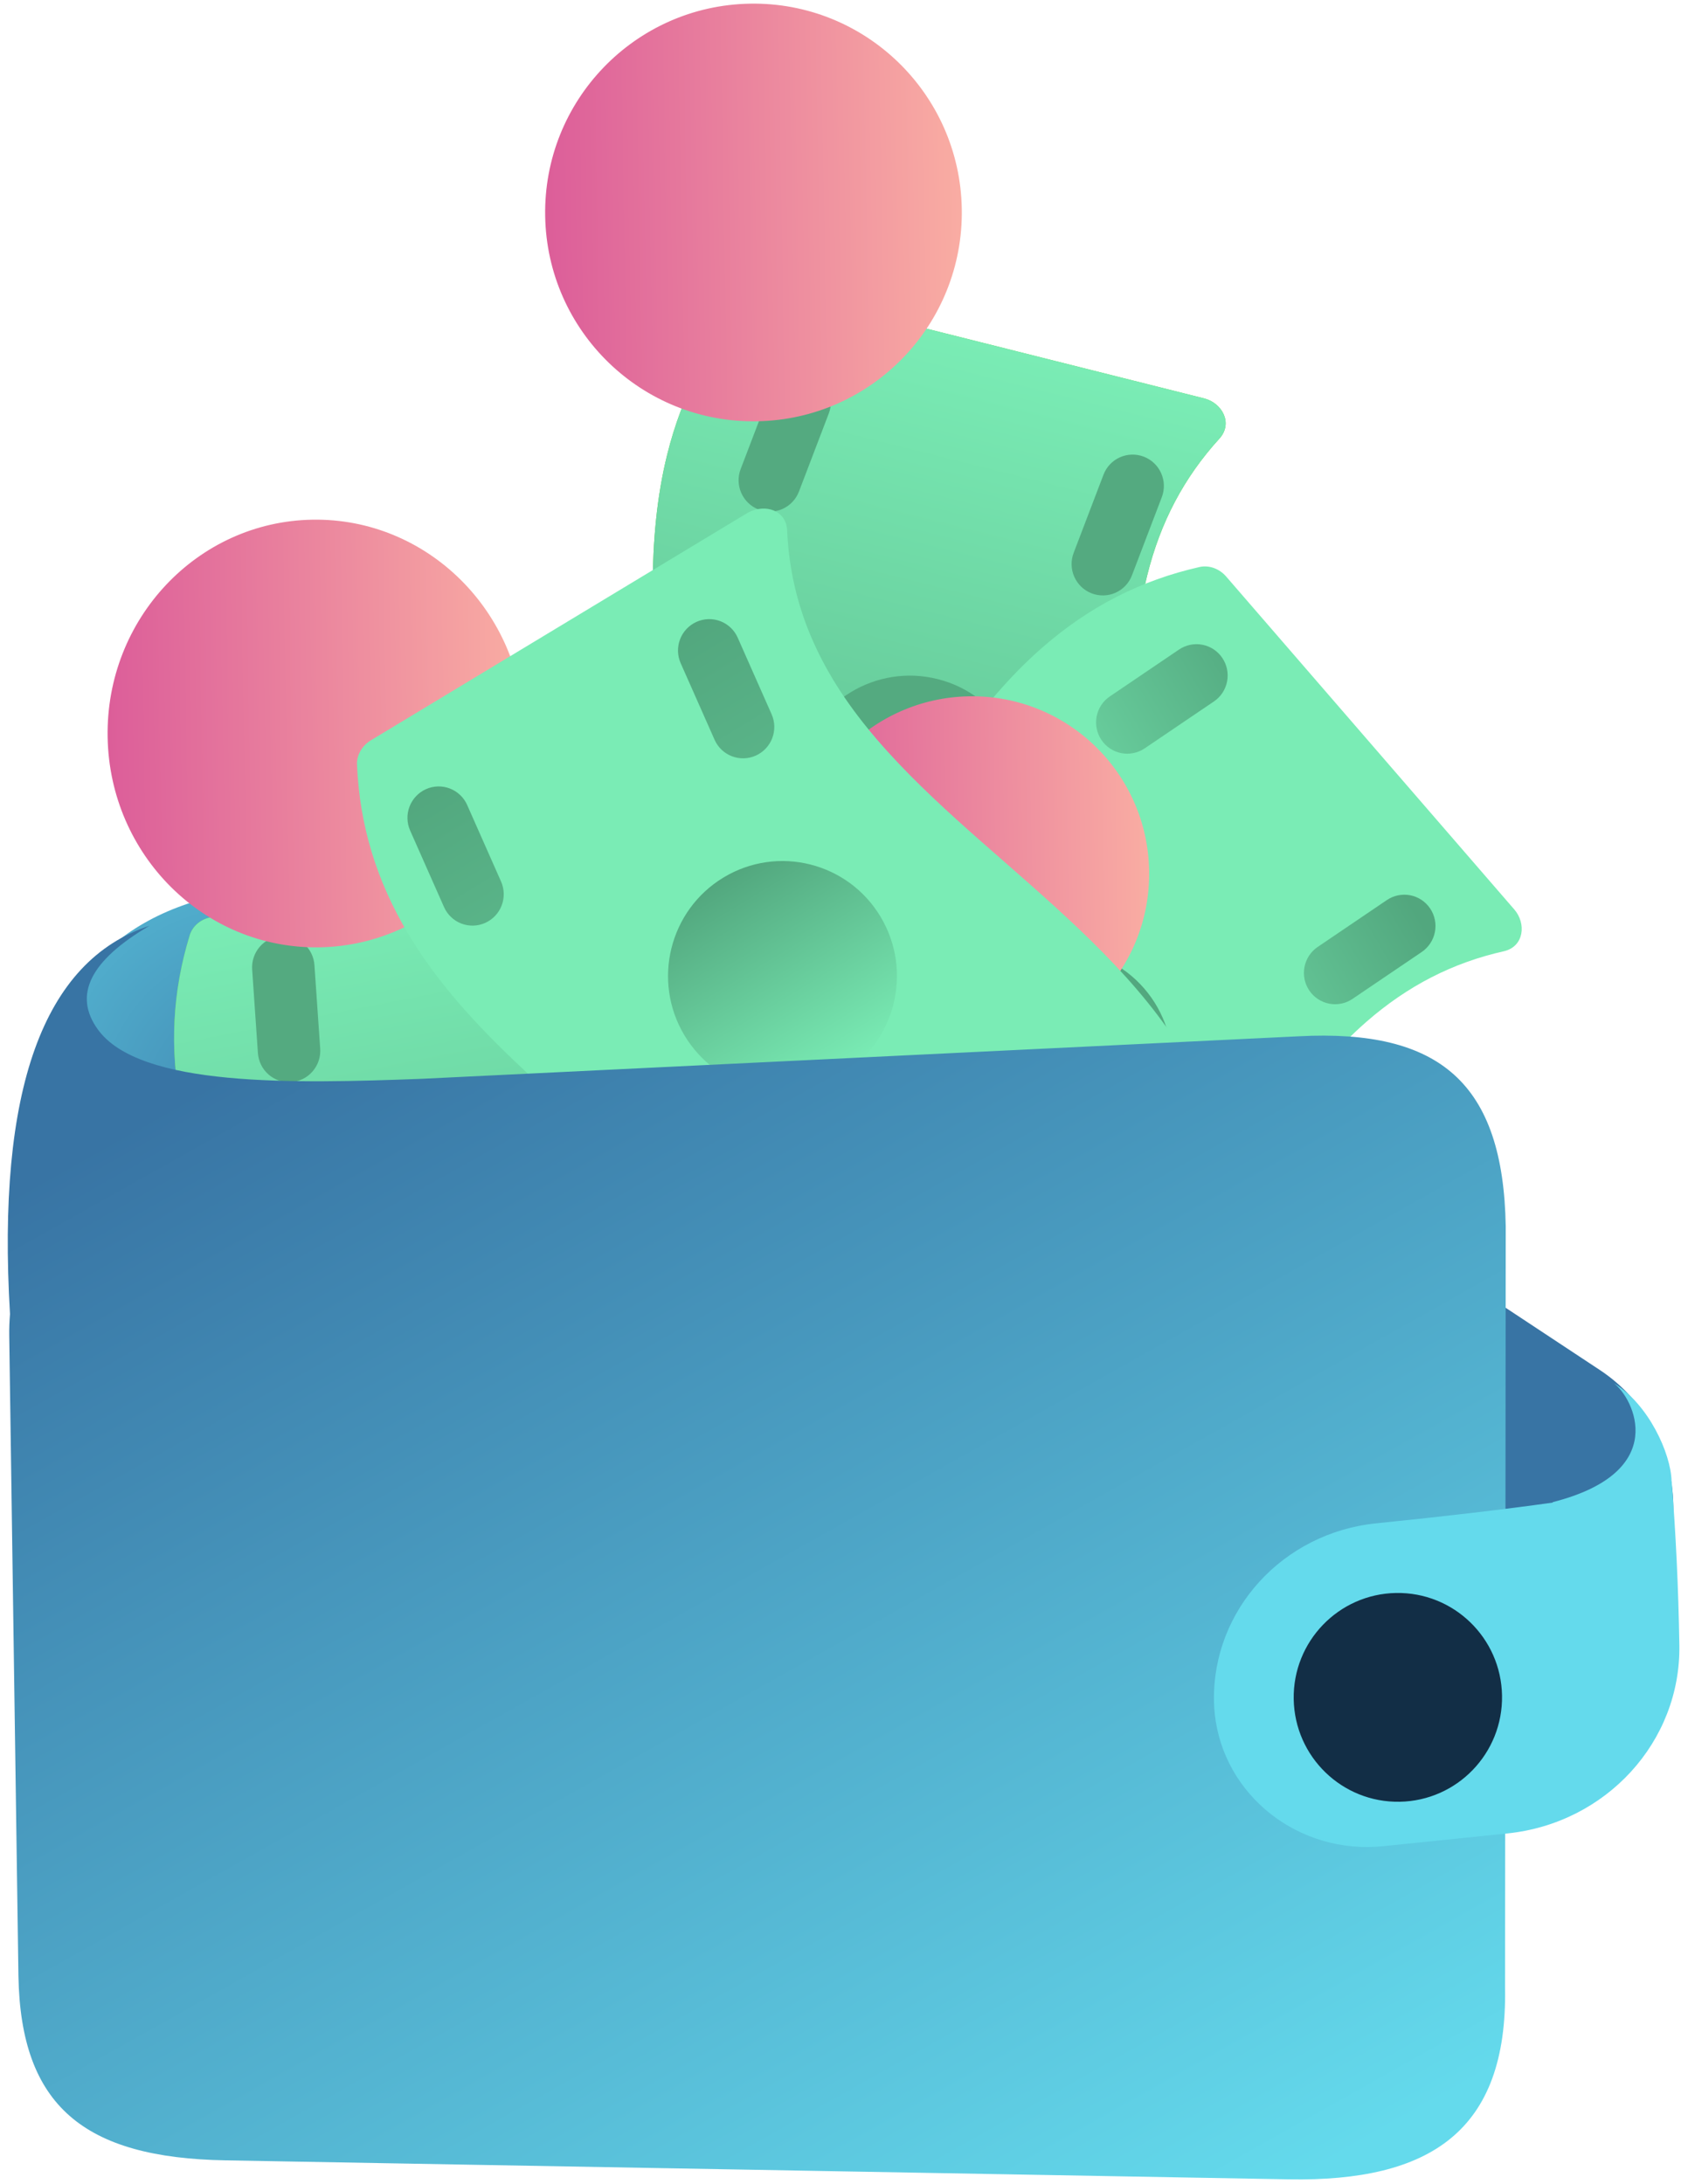 <svg width="109" height="141" viewBox="0 0 109 141" fill="none" xmlns="http://www.w3.org/2000/svg">
    <g clip-path="url(#clip0)">
        <path d="M14.803 57.839L65.184 49.058C73.686 48.593 79.491 55.175 79.651 64.415L80.407 108.124C80.567 117.363 74.814 124.696 67.555 124.502L17.108 123.153C9.85 122.96 3.849 115.991 3.703 107.59L3.115 73.584C2.969 65.183 6.921 59.534 14.803 57.839Z" fill="url(#paint0_linear)"/>
        <path d="M14.236 57.77L65.059 48.971C73.635 48.504 79.49 55.093 79.651 64.344L80.408 108.105C80.568 117.355 74.763 124.697 67.442 124.504L16.553 123.16C9.231 122.968 3.178 115.992 3.033 107.581L2.443 73.534C2.298 65.123 6.285 59.467 14.236 57.77Z" fill="url(#paint1_radial)"/>
        <path d="M48.421 19.272C45.802 22.157 44.047 25.455 43.08 29.363C41.716 34.874 42.129 40.798 42.524 46.544C42.912 52.048 43.314 57.761 42.06 62.829C41.211 66.261 39.684 69.156 37.387 71.672C36.567 72.594 37.14 73.865 38.382 74.257L65.962 81.186C66.617 81.35 67.305 81.167 67.716 80.706C70.347 77.824 72.091 74.525 73.058 70.616C74.422 65.104 74.007 59.181 73.611 53.445C73.213 47.928 72.824 42.217 74.078 37.15C74.927 33.718 76.454 30.823 78.751 28.306C79.644 27.3 78.894 26.008 77.755 25.721L50.175 18.793C49.52 18.628 48.844 18.815 48.421 19.272Z" fill="#5ED43E"/>
        <path d="M48.421 19.272C45.802 22.157 44.047 25.455 43.08 29.363C41.716 34.874 42.129 40.798 42.524 46.544C42.912 52.048 43.314 57.761 42.06 62.829C41.211 66.261 39.684 69.156 37.387 71.672C36.567 72.594 37.14 73.865 38.382 74.257L65.962 81.186C66.617 81.35 67.305 81.167 67.716 80.706C70.347 77.824 72.091 74.525 73.058 70.616C74.422 65.104 74.007 59.181 73.611 53.445C73.213 47.928 72.824 42.217 74.078 37.15C74.927 33.718 76.454 30.823 78.751 28.306C79.644 27.3 78.894 26.008 77.755 25.721L50.175 18.793C49.52 18.628 48.844 18.815 48.421 19.272Z" fill="url(#paint2_linear)"/>
        <path d="M65.932 52.846C66.918 48.867 64.506 44.836 60.546 43.843C56.586 42.849 52.577 45.269 51.591 49.248C50.606 53.226 53.017 57.258 56.977 58.251C60.937 59.245 64.946 56.825 65.932 52.846Z" fill="#54AA80"/>
        <path fill-rule="evenodd" clip-rule="evenodd" d="M46.5 70.793L47.463 68.269L48.428 65.745C48.523 65.497 48.665 65.27 48.847 65.078C49.029 64.885 49.247 64.731 49.489 64.623C49.73 64.515 49.991 64.456 50.256 64.449C50.52 64.443 50.784 64.488 51.031 64.584C51.278 64.679 51.504 64.822 51.696 65.005C51.889 65.188 52.043 65.407 52.151 65.65C52.259 65.892 52.318 66.154 52.325 66.419C52.332 66.685 52.287 66.949 52.193 67.197C51.87 68.038 51.549 68.879 51.228 69.721L50.263 72.246C50.169 72.494 50.026 72.72 49.844 72.913C49.662 73.105 49.444 73.26 49.203 73.368C48.961 73.475 48.7 73.534 48.436 73.541C48.171 73.548 47.908 73.502 47.66 73.407C47.413 73.311 47.187 73.168 46.995 72.985C46.803 72.802 46.648 72.583 46.54 72.341C46.432 72.098 46.373 71.837 46.366 71.571C46.359 71.306 46.404 71.042 46.498 70.794L46.5 70.793ZM47.827 30.284L48.791 27.759L49.755 25.235C49.85 24.987 49.992 24.76 50.175 24.568C50.356 24.375 50.575 24.221 50.816 24.113C51.058 24.005 51.319 23.946 51.583 23.94C51.848 23.933 52.111 23.978 52.358 24.074C52.606 24.169 52.832 24.312 53.024 24.495C53.216 24.678 53.37 24.897 53.478 25.14C53.586 25.383 53.645 25.644 53.653 25.909C53.66 26.175 53.615 26.439 53.52 26.687C53.197 27.528 52.877 28.369 52.555 29.212L51.591 31.736C51.4 32.236 51.018 32.64 50.53 32.858C50.042 33.075 49.487 33.09 48.988 32.897C48.489 32.704 48.086 32.321 47.868 31.831C47.65 31.341 47.635 30.785 47.826 30.284L47.827 30.284ZM65.314 74.852L67.242 69.803C67.433 69.303 67.815 68.9 68.303 68.682C68.791 68.464 69.346 68.45 69.845 68.642C70.344 68.835 70.747 69.219 70.965 69.709C71.183 70.199 71.198 70.755 71.007 71.255L69.079 76.304C68.888 76.805 68.506 77.208 68.018 77.426C67.53 77.643 66.975 77.658 66.476 77.465C65.977 77.272 65.574 76.889 65.356 76.399C65.138 75.909 65.123 75.353 65.314 74.852ZM69.33 35.694L71.257 30.645C71.448 30.145 71.83 29.741 72.318 29.524C72.806 29.306 73.361 29.292 73.86 29.484C74.359 29.677 74.762 30.06 74.98 30.55C75.198 31.04 75.213 31.597 75.022 32.097L73.094 37.146C73 37.394 72.857 37.621 72.675 37.813C72.493 38.005 72.275 38.16 72.034 38.268C71.792 38.376 71.531 38.435 71.267 38.441C71.002 38.448 70.739 38.403 70.491 38.307C70.244 38.212 70.018 38.069 69.826 37.886C69.634 37.703 69.479 37.484 69.371 37.241C69.263 36.998 69.204 36.737 69.197 36.471C69.19 36.206 69.235 35.942 69.33 35.694Z" fill="#54AA80"/>
        <path d="M17.569 66.368L63.892 58.449C71.498 58.032 75.409 62.069 75.553 70.388L76.237 109.743C76.382 118.061 71.235 124.661 64.742 124.485L19.641 125.176C13.147 124.999 7.776 118.725 7.645 111.161L7.113 80.544C6.981 72.981 10.517 67.894 17.569 66.369V66.368Z" fill="#D44A08"/>
        <path d="M12.253 60.378C11.136 64.015 10.941 67.66 11.685 71.52C12.734 76.963 15.506 82.037 18.187 86.96C20.766 91.671 23.442 96.562 24.407 101.568C25.06 104.958 24.901 108.153 23.917 111.332C23.574 112.487 24.593 113.375 25.839 113.208L52.776 107.928C53.416 107.802 53.944 107.354 54.114 106.778C55.244 103.138 55.426 99.495 54.682 95.633C53.633 90.19 50.861 85.117 48.182 80.204C45.589 75.484 42.925 70.59 41.96 65.586C41.307 62.195 41.466 59.001 42.45 55.822C42.822 54.562 41.641 53.727 40.528 53.946L13.591 59.226C12.95 59.351 12.435 59.797 12.252 60.376L12.253 60.378Z" fill="#5ED43E"/>
        <path d="M12.253 60.378C11.136 64.015 10.941 67.66 11.685 71.52C12.734 76.963 15.506 82.037 18.187 86.96C20.766 91.671 23.442 96.562 24.407 101.568C25.06 104.958 24.901 108.153 23.917 111.332C23.574 112.487 24.593 113.375 25.839 113.208L52.776 107.928C53.416 107.802 53.944 107.354 54.114 106.778C55.244 103.138 55.426 99.495 54.682 95.633C53.633 90.19 50.861 85.117 48.182 80.204C45.589 75.484 42.925 70.59 41.96 65.586C41.307 62.195 41.466 59.001 42.45 55.822C42.822 54.562 41.641 53.727 40.528 53.946L13.591 59.226C12.95 59.351 12.435 59.797 12.252 60.376L12.253 60.378Z" fill="url(#paint3_linear)"/>
        <path d="M41.502 80.34C40.724 76.315 36.847 73.687 32.841 74.471C28.835 75.255 26.218 79.154 26.995 83.18C27.772 87.205 31.65 89.833 35.656 89.049C39.661 88.265 42.279 84.366 41.502 80.34Z" fill="#35B213"/>
        <path fill-rule="evenodd" clip-rule="evenodd" d="M30.079 104.446L29.893 101.747L29.706 99.049C29.669 98.514 29.846 97.986 30.197 97.581C30.548 97.176 31.045 96.927 31.578 96.889C32.111 96.851 32.637 97.027 33.04 97.379C33.444 97.73 33.691 98.228 33.728 98.763L33.913 101.461L34.1 104.16C34.137 104.695 33.961 105.223 33.61 105.628C33.259 106.033 32.762 106.282 32.229 106.32C31.696 106.358 31.169 106.182 30.766 105.83C30.363 105.479 30.116 104.981 30.079 104.446ZM16.654 67.989C16.593 67.088 16.531 66.19 16.468 65.29L16.283 62.591C16.265 62.327 16.298 62.061 16.383 61.809C16.467 61.557 16.599 61.324 16.773 61.123C16.947 60.923 17.158 60.759 17.395 60.64C17.632 60.521 17.89 60.451 18.154 60.432C18.418 60.413 18.683 60.447 18.934 60.531C19.185 60.615 19.417 60.748 19.617 60.922C19.816 61.096 19.98 61.307 20.098 61.545C20.216 61.783 20.286 62.041 20.304 62.306C20.365 63.206 20.427 64.105 20.49 65.005L20.676 67.703C20.694 67.968 20.66 68.234 20.576 68.486C20.492 68.738 20.359 68.971 20.185 69.171C20.012 69.372 19.8 69.536 19.563 69.655C19.326 69.773 19.068 69.844 18.804 69.863C18.54 69.882 18.275 69.848 18.024 69.764C17.773 69.68 17.541 69.547 17.342 69.373C17.142 69.199 16.979 68.987 16.861 68.75C16.743 68.512 16.673 68.254 16.654 67.989ZM50.235 101.737L49.863 96.34C49.826 95.806 50.002 95.278 50.353 94.873C50.704 94.468 51.201 94.219 51.734 94.181C52.267 94.143 52.793 94.319 53.197 94.671C53.6 95.022 53.847 95.52 53.884 96.055L54.256 101.451C54.293 101.986 54.117 102.514 53.766 102.919C53.415 103.324 52.918 103.573 52.385 103.611C51.852 103.649 51.325 103.473 50.922 103.121C50.519 102.77 50.272 102.272 50.235 101.737ZM35.468 63.93L35.095 58.534C35.058 57.999 35.235 57.471 35.586 57.066C35.937 56.661 36.433 56.412 36.967 56.374C37.5 56.337 38.026 56.513 38.429 56.864C38.832 57.216 39.08 57.714 39.117 58.248L39.49 63.645C39.527 64.18 39.35 64.707 38.999 65.112C38.648 65.517 38.152 65.766 37.618 65.804C37.085 65.842 36.559 65.666 36.156 65.314C35.753 64.963 35.505 64.465 35.468 63.93Z" fill="#54AA80"/>
        <path d="M77.464 36.606C73.668 37.464 70.342 39.156 67.311 41.802C63.038 45.533 59.984 50.621 57.015 55.553C54.181 60.284 51.238 65.192 47.308 68.622C44.647 70.946 41.739 72.439 38.417 73.182C37.219 73.466 36.96 74.836 37.752 75.87L56.365 97.374C56.807 97.884 57.476 98.13 58.075 97.987C61.88 97.138 65.198 95.437 68.229 92.791C72.503 89.06 75.556 83.972 78.516 79.048C81.35 74.301 84.302 69.402 88.231 65.971C90.893 63.648 93.801 62.154 97.122 61.411C98.43 61.099 98.557 59.611 97.788 58.722L79.175 37.219C78.733 36.709 78.072 36.474 77.464 36.606Z" fill="#7AECB5"/>
        <path d="M73.145 74.292C76.23 71.599 76.562 66.911 73.887 63.821C71.213 60.731 66.544 60.409 63.459 63.102C60.374 65.795 60.041 70.484 62.716 73.573C65.391 76.664 70.06 76.985 73.145 74.292Z" fill="url(#paint4_linear)"/>
        <path fill-rule="evenodd" clip-rule="evenodd" d="M46.089 77.378L48.323 75.864L50.558 74.35C51.001 74.05 51.544 73.939 52.068 74.041C52.593 74.143 53.055 74.451 53.353 74.895C53.652 75.34 53.763 75.885 53.66 76.412C53.559 76.938 53.252 77.403 52.809 77.703C52.063 78.207 51.319 78.712 50.575 79.216L48.34 80.73C48.121 80.878 47.875 80.982 47.615 81.035C47.356 81.088 47.089 81.089 46.83 81.039C46.57 80.988 46.323 80.887 46.102 80.74C45.882 80.594 45.692 80.405 45.545 80.185C45.397 79.965 45.294 79.718 45.241 79.457C45.188 79.197 45.187 78.929 45.238 78.668C45.288 78.408 45.389 78.159 45.535 77.938C45.681 77.716 45.869 77.526 46.089 77.377L46.089 77.378ZM71.667 44.962L73.9 43.449L76.135 41.935C76.354 41.787 76.6 41.683 76.859 41.63C77.119 41.577 77.386 41.576 77.645 41.626C77.905 41.677 78.152 41.778 78.373 41.925C78.593 42.071 78.783 42.26 78.93 42.48C79.078 42.7 79.181 42.947 79.234 43.208C79.287 43.468 79.288 43.736 79.237 43.997C79.187 44.257 79.086 44.506 78.94 44.727C78.794 44.949 78.606 45.139 78.386 45.288C77.641 45.791 76.897 46.296 76.152 46.801L73.917 48.315C73.698 48.463 73.451 48.567 73.192 48.62C72.933 48.673 72.666 48.674 72.407 48.624C72.147 48.573 71.9 48.472 71.679 48.325C71.459 48.179 71.269 47.99 71.121 47.77C70.974 47.55 70.87 47.303 70.818 47.042C70.765 46.782 70.764 46.514 70.814 46.253C70.865 45.993 70.966 45.745 71.112 45.523C71.258 45.301 71.446 45.111 71.665 44.962L71.667 44.962ZM59.51 92.203L63.978 89.175C64.197 89.027 64.443 88.923 64.702 88.87C64.962 88.817 65.229 88.815 65.488 88.866C65.748 88.917 65.995 89.018 66.215 89.165C66.436 89.311 66.626 89.5 66.773 89.72C66.921 89.94 67.024 90.187 67.077 90.447C67.13 90.707 67.131 90.976 67.08 91.236C67.03 91.497 66.929 91.745 66.783 91.967C66.637 92.188 66.449 92.379 66.229 92.527L61.762 95.555C61.319 95.855 60.776 95.966 60.252 95.864C59.727 95.762 59.265 95.455 58.966 95.01C58.668 94.566 58.557 94.02 58.659 93.494C58.761 92.967 59.068 92.503 59.51 92.203ZM85.086 61.137L89.555 58.109C89.774 57.961 90.02 57.857 90.279 57.804C90.538 57.751 90.805 57.75 91.065 57.8C91.325 57.851 91.572 57.952 91.792 58.099C92.013 58.245 92.202 58.434 92.35 58.654C92.498 58.874 92.601 59.121 92.654 59.382C92.707 59.642 92.708 59.91 92.657 60.171C92.607 60.431 92.505 60.679 92.359 60.901C92.213 61.123 92.025 61.313 91.806 61.462L87.338 64.489C87.119 64.637 86.873 64.741 86.613 64.794C86.354 64.847 86.087 64.848 85.828 64.798C85.568 64.747 85.321 64.646 85.1 64.499C84.88 64.353 84.69 64.164 84.543 63.944C84.395 63.724 84.291 63.477 84.239 63.216C84.186 62.956 84.185 62.688 84.236 62.427C84.286 62.167 84.387 61.918 84.533 61.697C84.679 61.475 84.867 61.285 85.087 61.136L85.086 61.137Z" fill="url(#paint5_linear)"/>
        <path d="M62.969 67.87C69.284 67.759 74.314 62.54 74.204 56.212C74.094 49.884 68.885 44.844 62.571 44.955C56.256 45.065 51.226 50.285 51.336 56.612C51.446 62.94 56.654 67.98 62.969 67.87Z" fill="url(#paint6_linear)"/>
        <path d="M20.64 61.161C28.069 61.03 33.984 54.744 33.852 47.12C33.72 39.496 27.591 33.422 20.162 33.552C12.733 33.683 6.818 39.97 6.95 47.594C7.082 55.218 13.211 61.292 20.64 61.161Z" fill="url(#paint7_linear)"/>
        <path d="M79.88 79.142C79.702 75.24 78.623 71.658 76.558 68.204C73.645 63.334 69.187 59.437 64.868 55.65C60.724 52.03 56.422 48.272 53.744 43.794C51.93 40.761 50.973 37.628 50.826 34.214C50.757 32.979 49.459 32.487 48.305 33.092L23.955 47.792C23.377 48.141 23.02 48.76 23.053 49.378C23.221 53.287 24.31 56.862 26.376 60.316C29.289 65.187 33.746 69.084 38.06 72.861C42.221 76.484 46.511 80.248 49.19 84.726C51.004 87.759 51.961 90.893 52.108 94.307C52.186 95.654 53.624 96.036 54.629 95.429L78.98 80.729C79.557 80.38 79.903 79.767 79.881 79.143L79.88 79.142Z" fill="#7AECB5"/>
        <path d="M44.194 66.839C46.296 70.354 50.836 71.491 54.335 69.379C57.833 67.267 58.965 62.706 56.863 59.191C54.761 55.676 50.221 54.539 46.722 56.651C43.224 58.763 42.092 63.324 44.194 66.839Z" fill="url(#paint8_linear)"/>
        <path fill-rule="evenodd" clip-rule="evenodd" d="M47.637 41.171L48.731 43.642L49.825 46.112C49.933 46.355 49.992 46.616 49.998 46.882C50.005 47.147 49.96 47.411 49.865 47.66C49.77 47.907 49.627 48.135 49.445 48.327C49.262 48.52 49.044 48.675 48.802 48.783C48.56 48.892 48.3 48.951 48.035 48.958C47.771 48.965 47.508 48.92 47.261 48.825C47.014 48.73 46.788 48.587 46.596 48.405C46.404 48.222 46.25 48.004 46.143 47.761L45.049 45.29L43.954 42.819C43.737 42.329 43.723 41.772 43.915 41.271C44.107 40.77 44.489 40.366 44.977 40.148C45.466 39.929 46.02 39.914 46.519 40.105C47.018 40.297 47.42 40.68 47.637 41.17L47.637 41.171ZM77.49 75.649C78.654 78.278 78.654 78.278 79.818 80.906L74.015 77.166C74.232 77.656 74.246 78.213 74.055 78.714C73.863 79.215 73.481 79.619 72.992 79.838C72.504 80.056 71.949 80.071 71.451 79.88C70.952 79.688 70.55 79.305 70.333 78.815L69.239 76.343L68.144 73.873C68.037 73.63 67.978 73.369 67.971 73.103C67.964 72.838 68.01 72.574 68.105 72.326C68.2 72.078 68.343 71.851 68.525 71.658C68.707 71.465 68.925 71.31 69.167 71.202C69.409 71.094 69.67 71.034 69.934 71.027C70.199 71.02 70.462 71.065 70.709 71.16C70.956 71.255 71.182 71.398 71.373 71.58C71.565 71.763 71.719 71.982 71.827 72.224L77.49 75.649ZM30.167 51.971L32.355 56.913C32.572 57.403 32.586 57.959 32.394 58.46C32.202 58.961 31.82 59.365 31.332 59.584C30.843 59.803 30.289 59.818 29.79 59.626C29.291 59.434 28.889 59.051 28.672 58.562L26.484 53.62C26.267 53.13 26.253 52.574 26.445 52.073C26.637 51.572 27.019 51.168 27.507 50.949C27.996 50.73 28.55 50.715 29.049 50.907C29.548 51.099 29.95 51.482 30.167 51.971ZM55.7 81.675L57.889 86.618C58.106 87.108 58.12 87.665 57.928 88.166C57.736 88.666 57.354 89.071 56.866 89.289C56.378 89.508 55.823 89.523 55.324 89.331C54.826 89.14 54.423 88.757 54.207 88.267L52.019 83.324C51.911 83.082 51.852 82.82 51.846 82.555C51.839 82.289 51.884 82.025 51.979 81.777C52.074 81.529 52.217 81.302 52.399 81.109C52.582 80.916 52.8 80.761 53.042 80.653C53.284 80.545 53.544 80.485 53.809 80.478C54.073 80.471 54.336 80.516 54.583 80.611C54.83 80.706 55.056 80.849 55.248 81.031C55.44 81.214 55.594 81.433 55.701 81.675L55.7 81.675Z" fill="url(#paint9_linear)"/>
        <path d="M80.732 73.537L103.318 88.457C106.215 90.372 107.991 93.64 108.052 97.171L108.218 106.767L82.045 89.487L80.733 73.537H80.732Z" fill="#3874A4"/>
        <path d="M27.253 69.649L83.851 66.905C92.982 66.424 97.07 69.933 97.23 79.169L97.186 128.346C97.346 137.582 92.361 140.861 83.217 140.701L14.562 139.476C5.422 139.315 1.336 135.963 1.19 127.566L0.597 86.275C0.589 85.793 0.606 85.316 0.646 84.843C-0.219 70.381 2.783 62.025 9.653 59.769C5.821 62.014 4.709 64.247 6.323 66.47C9.032 70.204 18.981 69.961 27.253 69.649Z" fill="url(#paint10_linear)"/>
        <path d="M100.283 97.007C97.151 97.447 93.345 97.894 88.865 98.349C82.837 98.963 78.288 103.945 78.39 109.821C78.395 110.101 78.412 110.381 78.442 110.66C79.012 115.933 83.881 119.753 89.32 119.193L97.338 118.369C103.726 117.712 108.546 112.432 108.442 106.204C108.382 102.553 108.216 99.035 107.946 95.647L107.939 95.649L107.938 95.636C107.907 93.846 106.432 90.63 104.217 89.305C105.481 90.255 107.928 95.036 100.247 96.985L100.282 97.007L100.283 97.007Z" fill="#64DAEC"/>
        <path d="M90.382 116.324C94.097 116.259 97.056 113.189 96.991 109.467C96.927 105.745 93.863 102.78 90.148 102.845C86.433 102.91 83.474 105.981 83.539 109.703C83.604 113.425 86.668 116.389 90.382 116.324Z" fill="#122E46"/>
        <path d="M48.888 27.199C56.317 27.068 62.235 20.926 62.106 13.481C61.977 6.035 55.851 0.106 48.422 0.237C40.993 0.368 35.075 6.509 35.204 13.955C35.333 21.4 41.459 27.33 48.888 27.199Z" fill="url(#paint11_linear)"/>
    </g>
    <defs>
        <linearGradient id="paint0_linear" x1="42.352" y1="124.956" x2="39.999" y2="-8.716" gradientUnits="userSpaceOnUse">
            <stop stop-color="#FF7700"/>
            <stop offset="1" stop-color="#F65800"/>
        </linearGradient>
        <radialGradient id="paint1_radial" cx="0" cy="0" r="1" gradientUnits="userSpaceOnUse" gradientTransform="translate(23.448 77.606) rotate(44.369) scale(41.682 30.253)">
            <stop stop-color="#3874A4"/>
            <stop offset="1" stop-color="#64DAEC"/>
        </radialGradient>
        <linearGradient id="paint2_linear" x1="65.307" y1="22.594" x2="51.5" y2="77.553" gradientUnits="userSpaceOnUse">
            <stop stop-color="#7AECB5"/>
            <stop offset="1" stop-color="#52A77E"/>
        </linearGradient>
        <linearGradient id="paint3_linear" x1="28.369" y1="56.329" x2="39.012" y2="110.626" gradientUnits="userSpaceOnUse">
            <stop stop-color="#7AECB5"/>
            <stop offset="1" stop-color="#52A77E"/>
        </linearGradient>
        <linearGradient id="paint4_linear" x1="73.998" y1="63.949" x2="62.786" y2="73.654" gradientUnits="userSpaceOnUse">
            <stop stop-color="#52A77E"/>
            <stop offset="1" stop-color="#7AECB5"/>
        </linearGradient>
        <linearGradient id="paint5_linear" x1="87.836" y1="52.745" x2="68.207" y2="64.292" gradientUnits="userSpaceOnUse">
            <stop stop-color="#52A77E"/>
            <stop offset="1" stop-color="#7AECB5"/>
        </linearGradient>
        <linearGradient id="paint6_linear" x1="50.582" y1="56.626" x2="74.879" y2="56.203" gradientUnits="userSpaceOnUse">
            <stop stop-color="#DB5B99"/>
            <stop offset="1" stop-color="#FAAFA3"/>
        </linearGradient>
        <linearGradient id="paint7_linear" x1="6.062" y1="47.609" x2="34.646" y2="47.115" gradientUnits="userSpaceOnUse">
            <stop stop-color="#DB5B99"/>
            <stop offset="1" stop-color="#FAAFA3"/>
        </linearGradient>
        <linearGradient id="paint8_linear" x1="54.19" y1="69.467" x2="46.525" y2="56.77" gradientUnits="userSpaceOnUse">
            <stop stop-color="#7AECB5"/>
            <stop offset="1" stop-color="#52A77E"/>
        </linearGradient>
        <linearGradient id="paint9_linear" x1="65.907" y1="89.303" x2="38.56" y2="44.004" gradientUnits="userSpaceOnUse">
            <stop stop-color="#7AECB5"/>
            <stop offset="1" stop-color="#52A77E"/>
        </linearGradient>
        <linearGradient id="paint10_linear" x1="3.973" y1="75.199" x2="51.168" y2="159.237" gradientUnits="userSpaceOnUse">
            <stop stop-color="#3874A4"/>
            <stop offset="1" stop-color="#64DAEC"/>
        </linearGradient>
        <linearGradient id="paint11_linear" x1="34.316" y1="13.97" x2="62.9" y2="13.476" gradientUnits="userSpaceOnUse">
            <stop stop-color="#DB5B99"/>
            <stop offset="1" stop-color="#FAAFA3"/>
        </linearGradient>
        <clipPath id="clip0">
            <rect width="109" height="141" fill="white"/>
        </clipPath>
    </defs>
</svg>
